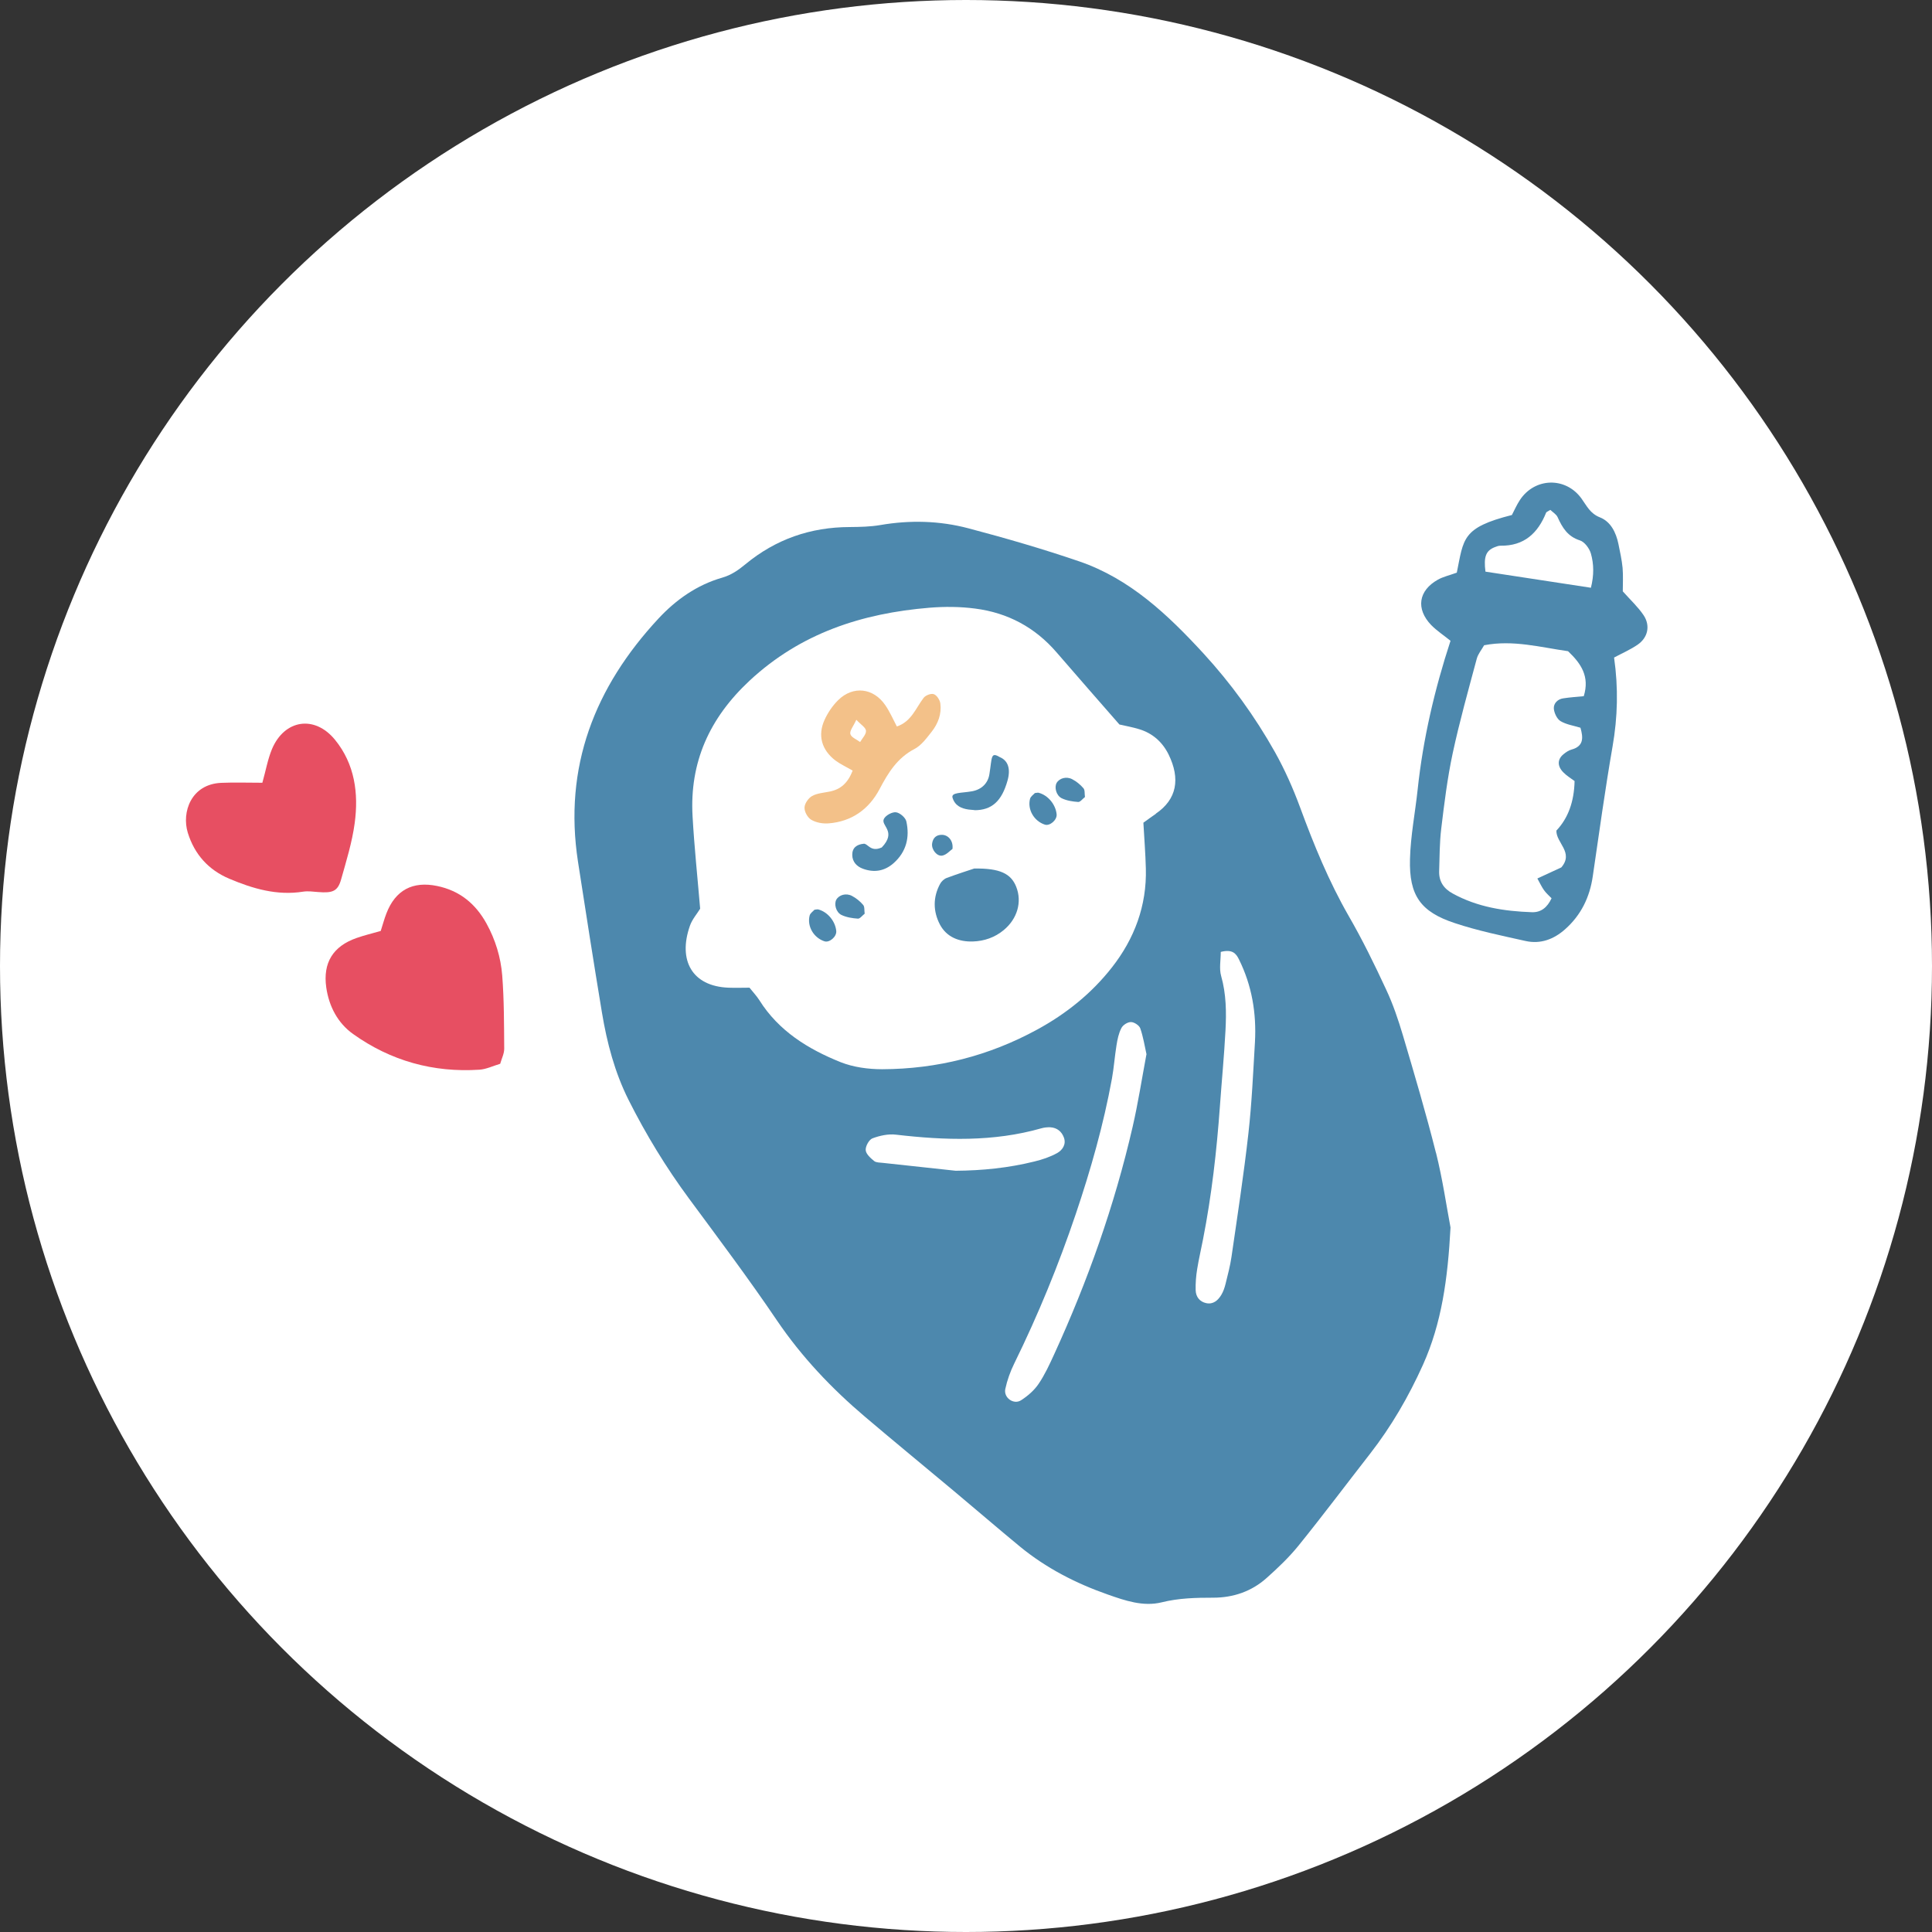 <?xml version="1.0" encoding="UTF-8"?>
<svg id="_レイヤー_2" data-name="レイヤー 2" xmlns="http://www.w3.org/2000/svg" width="204" height="204" viewBox="0 0 204 204">
  <rect x="0" y="0" width="204" height="204" fill="#333333" stroke="none"/>
  <defs>
    <style>
      .cls-1 {
        fill: #e74f62;
      }

      .cls-2 {
        fill: #fff;
      }

      .cls-3 {
        fill: #4d88ad;
      }

      .cls-4 {
        fill: #f3c189;
      }
    </style>
  </defs>
  <g id="Layout">
    <g>
      <circle class="cls-2" cx="102" cy="102" r="102"/>
      <g>
        <g>
          <path class="cls-3" d="M153.82,60.48c.74-3.59.51-4.76,5.82-6.1.25-.47.5-1.06.85-1.59,1.57-2.37,4.82-2.46,6.49-.16.56.77.91,1.59,1.96,2,1.14.45,1.7,1.6,1.95,2.81.17.84.36,1.68.44,2.53.07.85.02,1.71.02,2.47.82.92,1.61,1.65,2.19,2.51.74,1.1.47,2.37-.62,3.12-.77.53-1.65.91-2.49,1.36.46,3.21.38,6.29-.16,9.39-.79,4.55-1.42,9.14-2.09,13.71-.32,2.21-1.24,4.1-2.92,5.59-1.19,1.06-2.6,1.59-4.17,1.24-2.51-.56-5.05-1.08-7.48-1.89-3.61-1.19-4.83-2.91-4.73-6.75.06-2.46.55-4.91.81-7.36.57-5.35,1.79-10.57,3.47-15.7-.73-.59-1.45-1.06-2.04-1.66-1.64-1.71-1.35-3.64.7-4.79.55-.31,1.19-.45,1.99-.74ZM156.71,68.13c-.28.5-.65.93-.78,1.43-.89,3.32-1.82,6.63-2.54,9.98-.56,2.62-.89,5.3-1.21,7.96-.18,1.49-.17,3-.22,4.5-.03,1.06.47,1.82,1.42,2.34,2.61,1.44,5.46,1.88,8.38,1.98.95.03,1.61-.49,2.07-1.47-.25-.27-.57-.53-.8-.86-.23-.32-.4-.69-.7-1.23,1.01-.46,1.84-.85,2.53-1.17,1.35-1.58-.56-2.59-.52-3.89q1.85-1.95,1.92-5.23c-.36-.27-.82-.54-1.18-.91-.67-.67-.64-1.4.02-1.93.25-.2.53-.4.83-.48,1.31-.36,1.25-1.25.95-2.31-.72-.22-1.49-.33-2.11-.7-.37-.23-.66-.85-.7-1.31-.04-.54.38-1,.98-1.09.72-.11,1.45-.16,2.18-.23.64-2.08-.28-3.44-1.66-4.75-2.87-.4-5.79-1.22-8.85-.63ZM167.98,62.08c.34-1.34.32-2.52,0-3.64-.16-.54-.66-1.22-1.16-1.38-1.29-.41-1.85-1.34-2.35-2.45-.15-.32-.53-.54-.77-.77-.27.17-.4.21-.44.28-.87,2.18-2.33,3.54-4.82,3.5-.21,0-.42.08-.62.16-.93.37-1.17,1.02-.97,2.58,3.68.56,7.34,1.12,11.13,1.7Z"/>
          <path class="cls-1" d="M52.83,112.32c-.77.23-1.48.58-2.2.63-4.88.32-9.37-.93-13.35-3.77-1.62-1.16-2.54-2.91-2.83-4.91-.37-2.61.71-4.36,3.21-5.23.8-.28,1.63-.48,2.54-.74.21-.64.37-1.26.6-1.85.95-2.47,2.78-3.43,5.35-2.9,2.38.49,4.06,1.87,5.21,3.95.95,1.72,1.52,3.59,1.67,5.51.2,2.57.19,5.15.21,7.73,0,.51-.26,1.01-.42,1.57Z"/>
          <path class="cls-1" d="M27.7,82.66c.37-1.31.57-2.49,1.02-3.57,1.32-3.12,4.5-3.61,6.65-.98,2.09,2.56,2.51,5.66,2.08,8.82-.27,2-.88,3.97-1.43,5.92-.35,1.25-.88,1.47-2.44,1.34-.52-.04-1.06-.12-1.57-.04-2.77.44-5.33-.32-7.81-1.37-2.17-.92-3.66-2.55-4.37-4.85-.67-2.17.35-5.13,3.53-5.27,1.38-.06,2.77-.01,4.35-.01Z"/>
          <path class="cls-3" d="M151.62,121.72c-1.05-4.17-2.27-8.29-3.49-12.41-.49-1.64-1.04-3.28-1.77-4.83-1.22-2.63-2.5-5.25-3.95-7.76-2.1-3.66-3.68-7.52-5.13-11.46-.74-2.01-1.62-3.99-2.66-5.85-2.11-3.76-4.65-7.26-7.56-10.43-3.73-4.05-7.73-7.86-13.09-9.7-3.86-1.32-7.79-2.46-11.73-3.5-3.04-.8-6.16-.88-9.29-.34-1.05.18-2.14.2-3.22.21-4.14.01-7.81,1.28-11.01,3.92-.74.61-1.49,1.15-2.48,1.43-2.64.76-4.86,2.32-6.71,4.31-6.74,7.25-10.04,15.67-8.5,25.68.82,5.31,1.65,10.62,2.53,15.93.53,3.19,1.35,6.31,2.81,9.22,1.84,3.66,3.96,7.14,6.4,10.44,3.13,4.24,6.3,8.46,9.25,12.82,2.63,3.88,5.79,7.21,9.33,10.21,3.12,2.65,6.28,5.24,9.41,7.86,2.31,1.93,4.59,3.9,6.92,5.82,2.77,2.28,5.93,3.9,9.3,5.08,1.82.64,3.73,1.3,5.68.82,1.81-.45,3.61-.49,5.44-.49,2.12,0,4.05-.66,5.63-2.07,1.2-1.07,2.38-2.19,3.39-3.44,2.57-3.18,5.02-6.45,7.53-9.67,2.26-2.9,4.09-6.06,5.6-9.41,1.97-4.39,2.62-9.05,2.91-14.5-.42-2.2-.83-5.08-1.53-7.88ZM122.06,85.92c-.44.3-.87.62-1.33.95.09,1.63.22,3.23.26,4.83.11,3.93-1.21,7.43-3.59,10.46-2.13,2.72-4.81,4.88-7.88,6.55-5.11,2.79-10.58,4.17-16.37,4.19-1.47,0-3.04-.21-4.4-.75-3.43-1.38-6.53-3.29-8.57-6.54-.28-.44-.65-.83-1.04-1.32-.73,0-1.48.03-2.22,0-3.85-.15-5.35-2.9-4.07-6.54.24-.69.77-1.28,1.08-1.8-.28-3.33-.62-6.53-.8-9.74-.33-5.73,1.79-10.39,6.01-14.33,5.4-5.03,11.88-7.12,19-7.71,1.6-.13,3.24-.12,4.83.09,3.43.44,6.32,1.98,8.6,4.63,2.17,2.52,4.37,5.02,6.63,7.61.65.15,1.39.28,2.1.5,1.42.43,2.45,1.37,3.09,2.66,1.26,2.57.88,4.74-1.34,6.25Z"/>
          <path class="cls-4" d="M90.02,81.36c-.71-.41-1.3-.68-1.81-1.06-1.45-1.11-1.89-2.64-1.15-4.28.35-.77.85-1.51,1.45-2.1,1.57-1.54,3.72-1.29,4.97.54.48.7.82,1.49,1.22,2.25,1.55-.53,2-1.95,2.83-3.03.21-.27.79-.49,1.08-.38.31.11.63.61.68.97.15,1.11-.24,2.14-.92,3-.53.67-1.08,1.43-1.8,1.81-1.83.95-2.79,2.52-3.7,4.25-1.12,2.12-2.94,3.42-5.38,3.61-.61.05-1.32-.08-1.83-.38-.38-.22-.73-.85-.71-1.29.01-.43.41-1,.8-1.22.54-.3,1.23-.34,1.86-.47,1.14-.23,1.91-.88,2.43-2.23ZM90.42,76c-.31.69-.72,1.16-.63,1.51.09.35.67.57,1.03.84.23-.4.65-.81.62-1.19-.03-.35-.55-.65-1.02-1.16Z"/>
          <path class="cls-3" d="M102.86,91.71c2.75-.05,3.9.56,4.44,1.92.64,1.61.12,3.39-1.32,4.58-.94.78-2.06,1.16-3.24,1.2-1.46.05-2.79-.45-3.5-1.8-.72-1.39-.74-2.87.03-4.29.14-.26.42-.52.7-.62,1.18-.44,2.39-.82,2.89-.99Z"/>
          <path class="cls-3" d="M93.09,89.5c1.66-1.73-.15-2.32.25-3.05.2-.37.87-.73,1.27-.68.41.05,1,.56,1.09.96.37,1.67.01,3.19-1.32,4.39-.97.87-2.09,1.05-3.29.6-.64-.24-1.09-.73-1.1-1.44-.01-.77.48-1.12,1.22-1.19.41-.04.73.92,1.87.4Z"/>
          <path class="cls-3" d="M102.92,85.54c-.21-.02-.43-.04-.64-.06-.79-.11-1.44-.41-1.7-1.24-.18-.59.95-.49,2.06-.69,1-.18,1.68-.84,1.83-1.8.29-1.78.12-2.39,1.09-1.81.88.36,1.17,1.24.83,2.46-.61,2.2-1.67,3.15-3.49,3.15Z"/>
          <path class="cls-3" d="M85.99,96.06c.22-.02.33-.06.42-.03.98.26,1.79,1.24,1.89,2.27.06.6-.72,1.27-1.25,1.09-1.13-.37-1.85-1.58-1.56-2.72.07-.26.37-.45.51-.61Z"/>
          <path class="cls-3" d="M91.31,96.47c-.26.2-.5.54-.72.53-.59-.04-1.22-.14-1.74-.39-.59-.29-.8-1.16-.54-1.62.29-.5,1.03-.72,1.65-.39.44.23.86.57,1.18.95.17.19.11.57.16.92Z"/>
          <path class="cls-3" d="M109.26,83.74c.22-.02.33-.06.42-.03.98.26,1.79,1.24,1.89,2.27.06.6-.72,1.27-1.25,1.09-1.13-.37-1.85-1.58-1.56-2.72.07-.26.37-.45.51-.61Z"/>
          <path class="cls-3" d="M114.57,84.15c-.26.2-.5.54-.72.53-.59-.04-1.22-.14-1.74-.39-.59-.29-.8-1.16-.54-1.62.29-.5,1.03-.72,1.65-.39.44.23.86.57,1.18.95.17.19.11.57.16.92Z"/>
          <path class="cls-3" d="M100.57,89.64c-.26.18-.62.61-1.06.7-.57.12-1.17-.63-1.09-1.26.08-.58.42-.95,1.06-.93.66.02,1.2.64,1.09,1.5Z"/>
        </g>
        <path class="cls-2" d="M121.05,111.34c-.49,2.61-.88,5.15-1.46,7.66-1.91,8.29-4.74,16.27-8.28,24-.49,1.07-.99,2.16-1.65,3.13-.46.68-1.14,1.27-1.84,1.72-.78.51-1.87-.26-1.67-1.19.2-.93.53-1.85.95-2.7,2.51-5.11,4.67-10.38,6.49-15.77,1.58-4.68,2.93-9.43,3.82-14.3.21-1.16.29-2.34.48-3.51.1-.63.23-1.28.52-1.83.16-.32.66-.64,1.01-.63.34,0,.87.35.98.66.31.89.46,1.84.66,2.75Z"/>
        <path class="cls-2" d="M128.91,100.51c1.23-.31,1.61.18,1.91.79,1.37,2.76,1.86,5.69,1.69,8.74-.19,3.21-.33,6.43-.69,9.63-.49,4.37-1.16,8.71-1.79,13.06-.14.95-.39,1.89-.62,2.82-.1.41-.24.83-.46,1.19-.35.57-.84,1.01-1.58.86-.71-.15-1.1-.68-1.12-1.37-.02-.74.04-1.5.16-2.23.17-1.06.42-2.1.62-3.15.91-4.64,1.44-9.32,1.78-14.03.19-2.67.45-5.34.59-8.02.1-1.92.08-3.85-.46-5.75-.22-.77-.04-1.66-.04-2.53Z"/>
        <path class="cls-2" d="M100.91,123.62c-2.56-.28-5.11-.55-7.67-.83-.32-.04-.71-.02-.93-.19-.38-.31-.87-.74-.9-1.16-.03-.41.35-1.1.71-1.24.77-.29,1.68-.49,2.49-.39,5.16.6,10.28.77,15.34-.67.3-.09.64-.12.95-.11.71.04,1.21.45,1.44,1.09.26.72-.16,1.32-.71,1.63-.74.41-1.57.69-2.4.89-2.73.68-5.5.96-8.33.98Z"/>
      </g>
    </g>
  </g>
</svg>